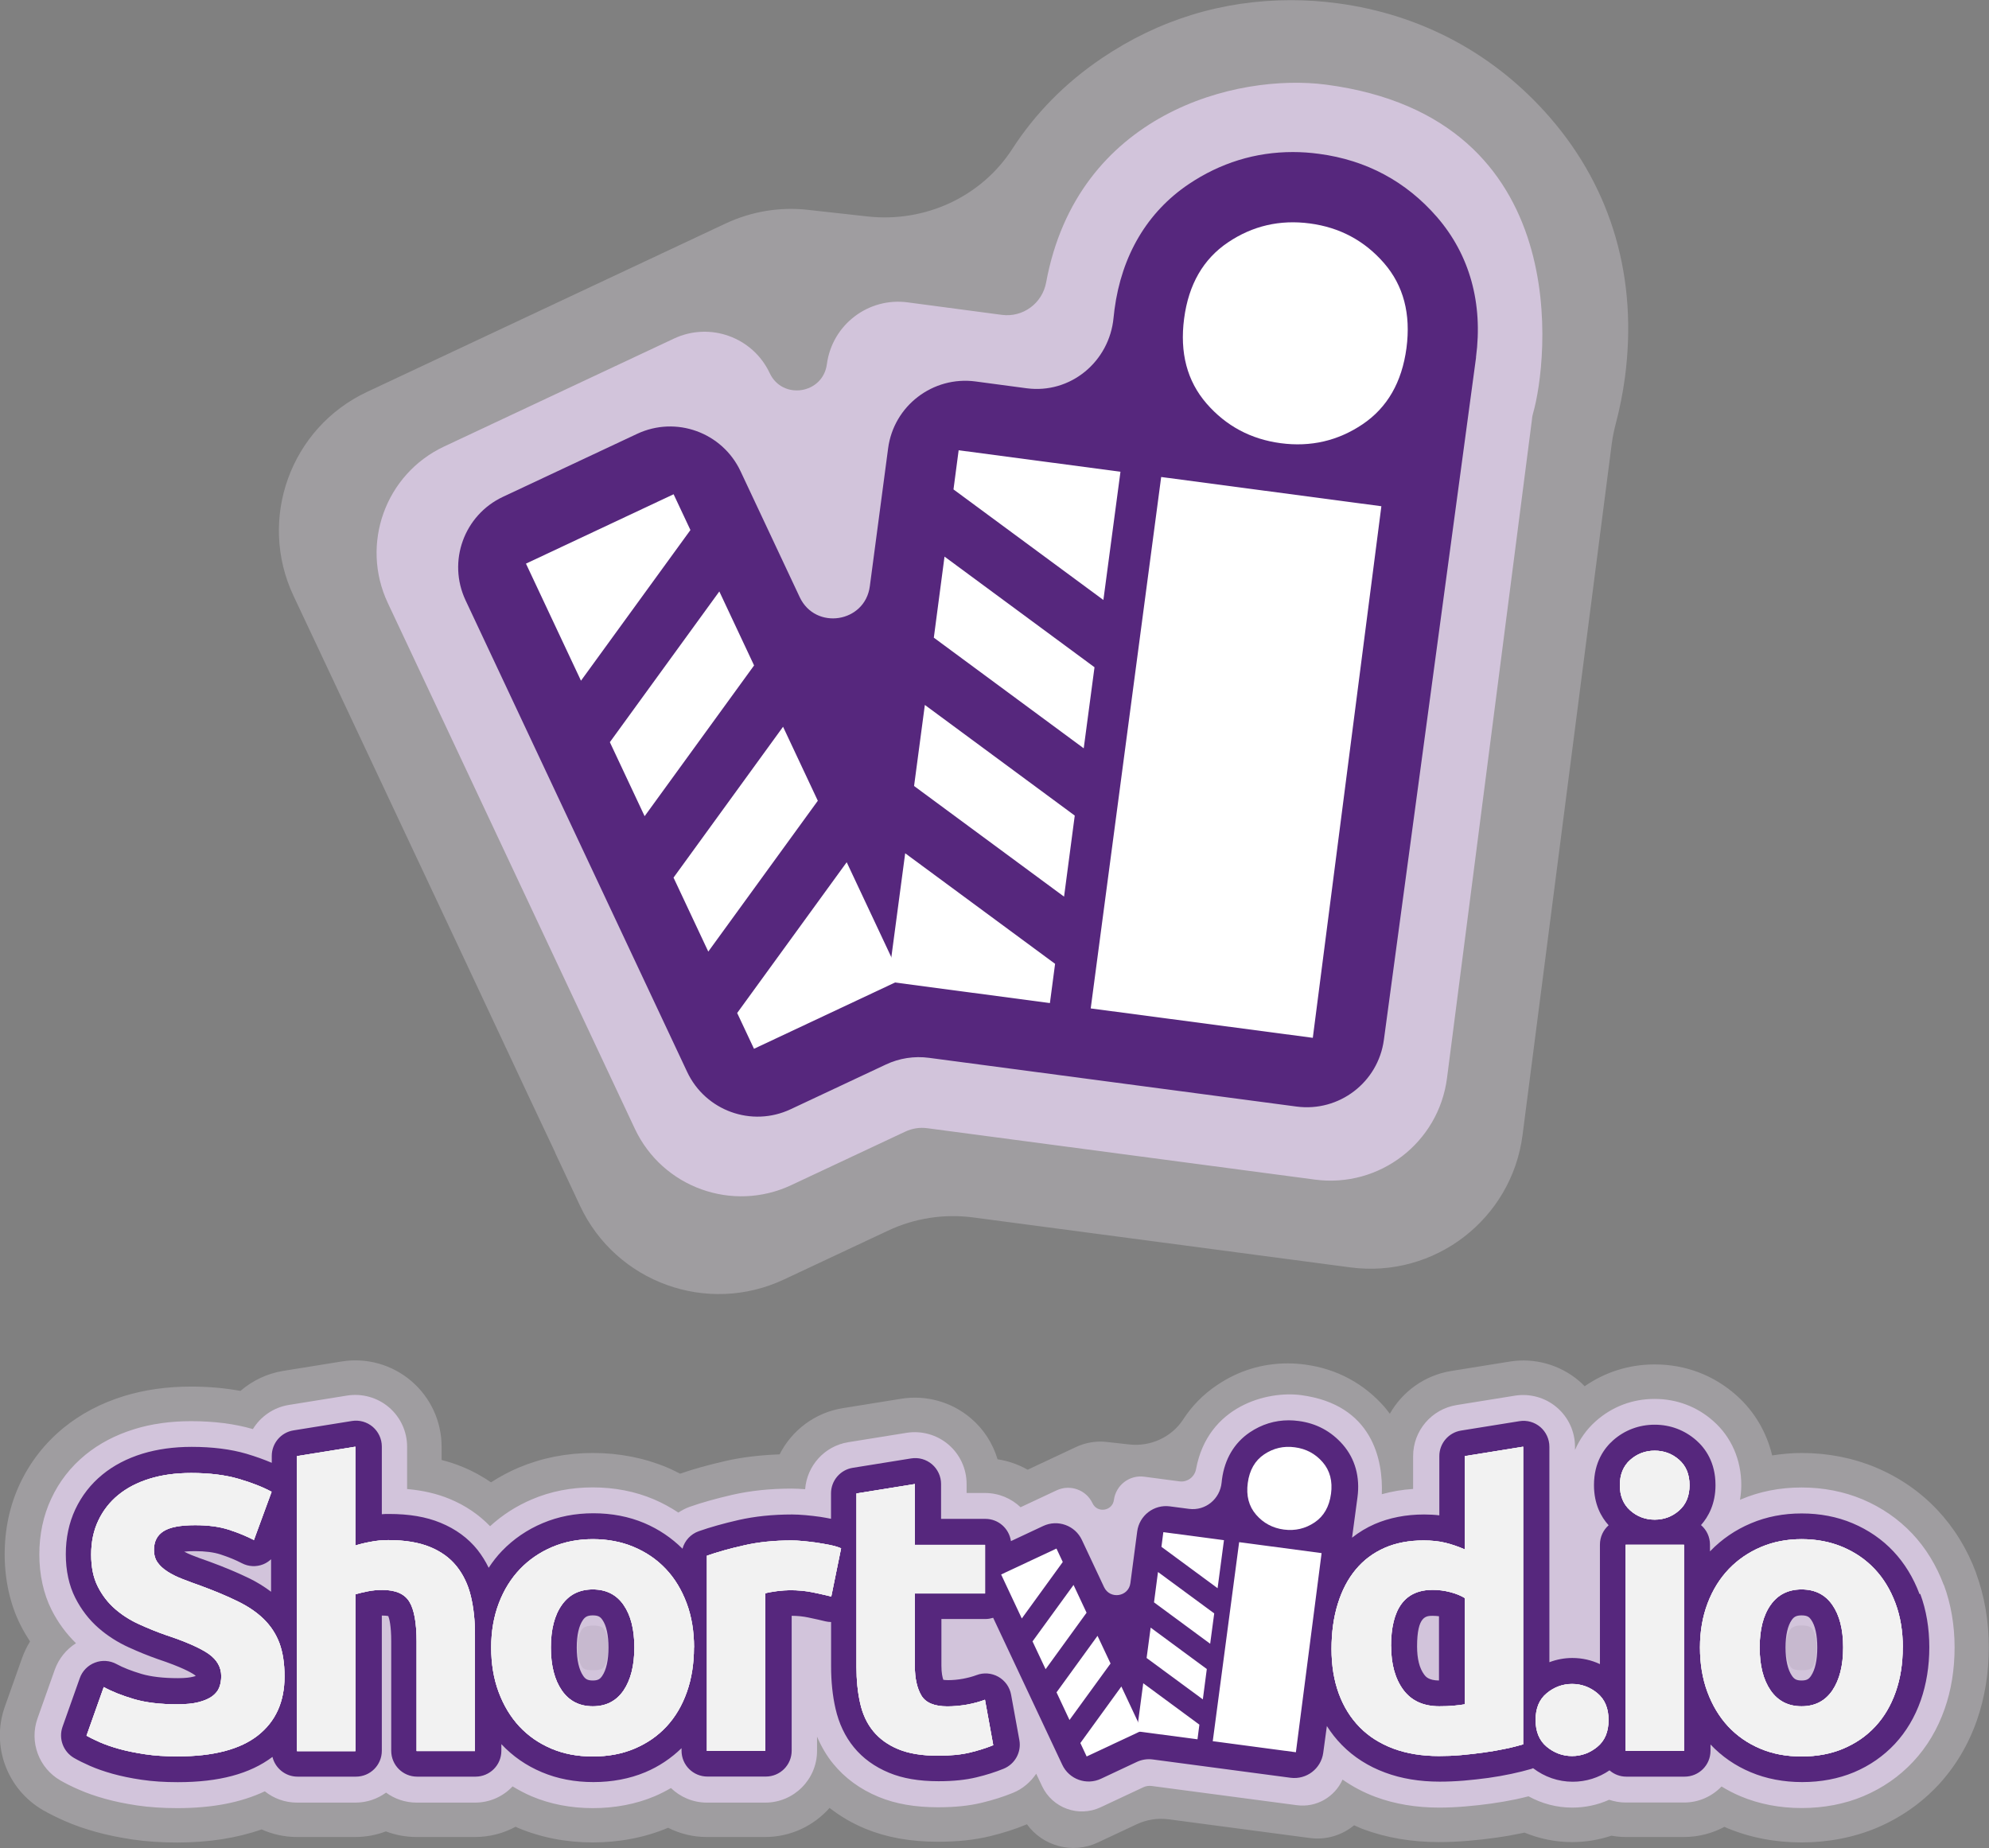 <?xml version="1.0" encoding="UTF-8"?>
<svg id="Layer_2" data-name="Layer 2" xmlns="http://www.w3.org/2000/svg" viewBox="0 0 230.61 214.31">
  <rect x="0" y="0" width="230.61" height="214.31" fill="#808080" stroke="none"/>
  <defs>
    <style>
      .cls-1 {
        fill: #fff;
      }

      .cls-2 {
        fill: #f7f0fc;
        opacity: .26;
      }

      .cls-3 {
        fill: #f1dcff;
        opacity: .62;
      }

      .cls-4 {
        fill: #56277d;
      }

      .cls-5 {
        fill: #f2f2f2;
      }
    </style>
  </defs>
  <g id="Layer_1-2" data-name="Layer 1">
    <g>
      <g>
        <path class="cls-2" d="m64.38,133.66l-2.87-6.08-7.99-17.04-16.81-35.76h0l-2.68-5.69c-4.18-8.89-.36-19.48,8.53-23.65l41.58-19.53c2.97-1.39,6.26-1.94,9.52-1.58l6.94.77c6.61.73,13.15-2.24,16.76-7.82,2.66-4.12,6.14-7.66,10.37-10.52,6.63-4.48,14.02-6.74,21.95-6.74,1.8,0,3.62.12,5.39.36,9.72,1.29,18.26,5.88,24.66,13.27,7.19,8.3,10.18,18.71,8.67,30.12-.24,1.77-.58,3.51-1.02,5.19-.22.83-.4,1.66-.51,2.51l-10.34,80.14c-1.26,9.76-10.21,16.64-19.97,15.35l-43.71-5.79c-3.38-.45-6.81.08-9.89,1.53l-12.06,5.66c-8.89,4.18-19.48.35-23.65-8.54l-2.88-6.15Z"/>
        <path class="cls-3" d="m177.63,48.56c-.63,4.91-6.78,52.53-9.86,76.45-.97,7.49-7.83,12.76-15.31,11.77l-44.95-5.96c-.87-.12-1.76.02-2.56.4l-13.21,6.2c-6.82,3.2-14.94.27-18.14-6.55l-21.87-46.56-6.77-14.4c-3.2-6.82-.28-14.94,6.54-18.14l26.64-12.51c4.17-1.96,9.14-.17,11.1,4h0c1.48,3.16,6.17,2.43,6.63-1.03h0c.61-4.57,4.8-7.78,9.37-7.17l10.92,1.45c2.44.32,4.68-1.33,5.13-3.75,3.62-19.62,22.04-24.32,32.5-22.94,29.13,3.86,25.62,32.36,23.97,38.05-.07.23-.11.46-.14.7Z"/>
        <path class="cls-4" d="m171.14,41.43c-.45,3.38-7.76,57.45-10.69,79.15-.67,4.93-5.19,8.38-10.12,7.73l-42.61-5.65c-1.71-.23-3.46.04-5.02.78l-11.03,5.18c-4.51,2.12-9.88.18-12-4.33l-25.69-54.68c-2.12-4.51-.18-9.88,4.33-12l15.55-7.3c4.51-2.12,9.88-.18,12,4.33l6.86,14.6c1.82,3.87,7.57,2.98,8.13-1.26l2.12-15.99c.65-4.94,5.19-8.41,10.13-7.76l5.92.79c5.09.68,9.61-3.08,10.09-8.19.03-.32.07-.64.11-.96.83-6.26,3.8-11.28,8.59-14.51,3.67-2.47,7.74-3.73,12.09-3.73,1,0,2.02.07,3.04.21,5.49.73,10.09,3.2,13.68,7.34,3.78,4.37,5.34,9.99,4.51,16.25Z"/>
        <g>
          <path class="cls-1" d="m109.51,64.54l-1.24,9.4,17.38,12.83,1.25-9.4-17.39-12.83Zm1.64-12.34l-.6,4.55,17.38,12.82,1.98-14.87-18.76-2.49Zm-3.92,29.54l-1.25,9.4,17.39,12.83,1.24-9.4-17.38-12.83Zm-4.26,32.08l18.76,2.49.6-4.55-17.38-12.82-1.98,14.87Z"/>
          <path class="cls-1" d="m70.71,86.06l4.03,8.58,12.69-17.48-4.03-8.58-12.7,17.49Zm-9.73-20.71l6.38,13.58,12.69-17.47-1.95-4.15-17.13,8.05Zm17.11,36.41l4.03,8.58,12.7-17.49-4.03-8.58-12.69,17.48Zm20.07-1.77l-12.69,17.47,1.95,4.15,17.13-8.05-6.38-13.58Z"/>
          <g>
            <path class="cls-1" d="m163.07,40.36c-.53,3.96-2.22,6.9-5.08,8.83-2.86,1.93-6.03,2.66-9.5,2.2-3.47-.46-6.34-2-8.6-4.6-2.26-2.61-3.12-5.89-2.6-9.85s2.22-6.9,5.08-8.83c2.86-1.93,6.03-2.66,9.5-2.2s6.34,2,8.6,4.6c2.26,2.61,3.12,5.89,2.6,9.85Z"/>
            <polygon class="cls-1" points="160.16 58.7 152.21 120.34 126.46 116.93 134.63 55.31 160.16 58.7"/>
          </g>
        </g>
      </g>
      <g>
        <path class="cls-2" d="m229.12,182.4c-1.04-2.8-2.56-5.26-4.51-7.33-1.98-2.1-4.37-3.75-7.1-4.9-2.67-1.12-5.57-1.69-8.63-1.69-1.16,0-2.3.11-3.41.28-.65-2.7-2.06-5.11-4.15-6.97-2.65-2.35-5.92-3.58-9.47-3.58-2.97,0-5.74.88-8.12,2.53-.2-.21-.41-.41-.63-.6-2.23-1.9-5.18-2.73-8.07-2.26l-6.77,1.09c-3.09.5-5.66,2.39-7.12,4.96-.19-.24-.36-.49-.57-.73-2.4-2.77-5.6-4.49-9.24-4.97-.67-.09-1.35-.14-2.02-.14-2.97,0-5.74.85-8.22,2.53-1.59,1.07-2.89,2.4-3.89,3.94-1.35,2.09-3.8,3.21-6.28,2.93l-2.6-.29c-1.22-.14-2.45.07-3.57.59l-5.6,2.63c-1.06-.6-2.24-1.02-3.49-1.21-.55-1.84-1.61-3.5-3.1-4.76-2.23-1.9-5.18-2.72-8.07-2.26l-6.77,1.09c-3.25.52-5.92,2.58-7.33,5.36-2.25.08-4.39.33-6.37.79-1.95.45-3.64.92-5.17,1.45-.49-.25-.97-.5-1.48-.71-2.67-1.12-5.57-1.69-8.63-1.69s-5.92.57-8.59,1.69c-1.14.48-2.2,1.06-3.22,1.71-1.01-.68-2.08-1.29-3.26-1.77-.79-.33-1.61-.6-2.47-.82v-1.55c0-2.93-1.29-5.71-3.52-7.61-2.23-1.9-5.18-2.73-8.07-2.26l-6.77,1.09c-1.9.31-3.59,1.14-4.96,2.32-1.77-.32-3.66-.5-5.74-.5-2.78,0-5.39.37-7.77,1.1-2.66.82-5.03,2.07-7.02,3.7-2.16,1.77-3.86,3.95-5.05,6.48-1.17,2.5-1.76,5.25-1.76,8.17s.62,5.81,1.85,8.23c.33.65.7,1.28,1.09,1.88-.37.6-.68,1.24-.92,1.91l-2,5.64c-1.62,4.55.26,9.61,4.45,12.02.74.42,1.56.83,2.52,1.25,1.06.47,2.23.88,3.56,1.25,1.28.36,2.65.64,4.21.88,1.6.24,3.37.36,5.24.36,3.67,0,6.94-.52,9.79-1.52,1.25.56,2.63.88,4.09.88h6.77c1.25,0,2.44-.23,3.55-.65,1.1.42,2.3.65,3.55.65h6.77c1.71,0,3.32-.43,4.72-1.19.09.04.18.09.27.13,2.67,1.12,5.59,1.69,8.67,1.69s6.05-.57,8.72-1.69c0,0,.01,0,.02-.01,1.35.68,2.86,1.07,4.48,1.07h6.77c2.98,0,5.64-1.31,7.47-3.37,1.24.96,2.62,1.78,4.15,2.41,2.46,1.01,5.21,1.51,8.41,1.51,2.28,0,4.25-.21,6.03-.64,1.48-.36,2.88-.8,4.16-1.33.04-.02.08-.04.13-.06,1.84,2.54,5.28,3.5,8.22,2.12l4.52-2.12c1.15-.54,2.44-.74,3.71-.57l16.37,2.17c1.91.25,3.74-.34,5.12-1.48.36.15.7.33,1.07.46,2.66.99,5.61,1.49,8.76,1.49,1.08,0,2.23-.05,3.42-.15,1.07-.09,2.14-.21,3.18-.36,1.09-.15,2.15-.34,3.15-.55.06-.01.11-.03.17-.04,1.73.71,3.59,1.1,5.52,1.1,1.58,0,3.11-.26,4.56-.74.54.09,1.08.15,1.64.15h6.77c1.7,0,3.3-.43,4.7-1.18.09.04.16.09.25.12,2.67,1.12,5.59,1.69,8.67,1.69s6.05-.57,8.73-1.69c2.74-1.16,5.14-2.83,7.14-4.97,1.97-2.12,3.48-4.65,4.48-7.51.91-2.62,1.38-5.46,1.38-8.46s-.5-5.96-1.49-8.63Zm-158.91,10.49c-.08.23-.17.41-.24.48-.03.04-.09.09-.27.17-.07.03-.35.13-.96.13-.54,0-.81-.08-.91-.12-.19-.08-.24-.13-.27-.17-.11-.12-.23-.35-.35-.65-.16-.44-.24-1.01-.24-1.69,0-.64.08-1.18.23-1.56.11-.28.23-.5.33-.61.07-.08.17-.16.39-.25.2-.08.48-.13.83-.13.26,0,.62.02.87.12.22.09.28.16.32.2.1.1.21.32.31.57.16.42.24.98.24,1.65,0,.74-.09,1.37-.26,1.86Zm117.84-25.23c1.02-.91,2.44-1.45,3.8-1.45s2.77.54,3.79,1.45c.56.49.99,1.04,1.32,1.61-.55-.09-1.12-.14-1.7-.14h-6.77c-.6,0-1.18.05-1.75.15.33-.56.76-1.11,1.32-1.61Zm22.31,25.23c-.08.23-.17.41-.24.48-.03.04-.09.09-.27.17-.07.03-.35.13-.97.13-.39,0-.73-.05-.92-.12-.19-.08-.23-.13-.27-.17-.11-.12-.24-.35-.35-.65-.16-.44-.25-1.01-.25-1.7,0-.64.08-1.18.23-1.56.11-.28.23-.5.33-.61.07-.08.17-.16.39-.25.2-.08.48-.13.83-.13.26,0,.62.02.87.12.22.09.29.17.32.2.1.1.21.32.31.58.15.42.24.99.24,1.65,0,.74-.09,1.37-.26,1.86Z"/>
        <path class="cls-3" d="m225.37,183.8c-.86-2.29-2.09-4.31-3.67-5.98-1.6-1.69-3.53-3.02-5.74-3.96-2.17-.91-4.56-1.38-7.08-1.38s-4.86.46-7.03,1.38c-.04.02-.07.04-.11.05.09-.56.15-1.12.15-1.7,0-2.94-1.15-5.58-3.23-7.42-1.9-1.69-4.26-2.58-6.82-2.58s-4.92.89-6.82,2.58c-1.05.93-1.86,2.07-2.41,3.34v-.37c0-1.76-.77-3.43-2.11-4.57-1.34-1.14-3.11-1.63-4.84-1.36l-6.77,1.09c-2.91.47-5.05,2.98-5.05,5.92v3.81c-1.27.08-2.47.29-3.63.61.16-3.96-1.07-10.39-9.36-11.49-3.92-.52-10.82,1.24-12.18,8.59-.17.91-1.01,1.53-1.92,1.41l-4.09-.54c-1.71-.23-3.28.98-3.51,2.69h0c-.17,1.3-1.93,1.57-2.48.39-.73-1.56-2.6-2.23-4.16-1.5l-4.18,1.96c-1.08-1.02-2.52-1.65-4.12-1.65h-2.14v-1.05c0-1.76-.77-3.43-2.11-4.57-1.34-1.14-3.11-1.63-4.84-1.36l-6.77,1.09c-2.75.44-4.79,2.72-5,5.45-.58-.04-1.1-.07-1.57-.07-2.47,0-4.78.24-6.87.72-1.86.43-3.52.89-4.94,1.39-.48.17-.91.4-1.32.67-.89-.59-1.84-1.11-2.85-1.54-2.17-.92-4.56-1.38-7.08-1.38s-4.86.46-7.03,1.38c-1.82.77-3.45,1.82-4.87,3.12-1.29-1.33-2.84-2.4-4.68-3.16-1.48-.61-3.11-.99-4.94-1.15v-4.91c0-1.76-.77-3.43-2.11-4.57-1.34-1.14-3.11-1.63-4.84-1.36l-6.77,1.09c-1.78.29-3.27,1.35-4.16,2.8-2.08-.61-4.5-.92-7.17-.92-2.38,0-4.6.31-6.59.93-2.17.67-4.07,1.67-5.67,2.98-1.7,1.39-3.03,3.1-3.95,5.08-.92,1.96-1.38,4.14-1.38,6.47s.48,4.56,1.42,6.42c.74,1.47,1.7,2.77,2.83,3.87-1.13.71-2,1.79-2.46,3.07l-2,5.64c-.97,2.73.15,5.77,2.67,7.21.61.35,1.31.7,2.14,1.06.89.39,1.88.74,3.03,1.06,1.11.31,2.33.56,3.72.77,1.41.21,2.98.31,4.65.31,4.05,0,7.39-.65,10.14-1.95,1.03.82,2.32,1.31,3.74,1.31h6.77c1.33,0,2.55-.43,3.55-1.16.99.73,2.22,1.16,3.55,1.16h6.77c1.72,0,3.26-.72,4.35-1.88.7.42,1.42.81,2.19,1.14,2.17.92,4.57,1.38,7.12,1.38s4.99-.46,7.17-1.38c.65-.28,1.28-.6,1.88-.95,1.08,1.04,2.55,1.69,4.17,1.69h6.77c3.31,0,6-2.69,6-6v-1.65c.49,1.14,1.1,2.2,1.87,3.14,1.36,1.67,3.14,2.97,5.28,3.85,1.96.81,4.21,1.2,6.88,1.2,1.95,0,3.62-.17,5.09-.53,1.29-.31,2.49-.69,3.59-1.14,1.14-.46,2.05-1.26,2.7-2.22l.68,1.44c1.2,2.55,4.24,3.65,6.79,2.45l4.95-2.32c.3-.14.63-.19.96-.15l16.84,2.23c2.29.3,4.4-.97,5.3-2.97,1.16.81,2.43,1.49,3.83,2.01,2.21.82,4.69,1.24,7.37,1.24.97,0,2-.05,3.08-.14,1-.08,1.99-.2,2.96-.33,1-.14,1.97-.31,2.88-.5.5-.11.98-.22,1.44-.34,1.55.85,3.27,1.31,5.07,1.31,1.5,0,2.95-.31,4.28-.91.6.2,1.25.32,1.92.32h6.77c1.71,0,3.25-.72,4.34-1.86.69.42,1.41.8,2.17,1.12,2.17.92,4.57,1.38,7.12,1.38s4.99-.46,7.17-1.38c2.22-.94,4.16-2.28,5.77-4.01,1.6-1.71,2.82-3.77,3.64-6.11.77-2.19,1.15-4.59,1.15-7.14s-.42-5.02-1.24-7.23Zm-34.67-13.14c.29-.26.76-.44,1.14-.44s.85.18,1.14.44c.62.55.82,1.29.82,1.56,0,.17-.08.53-.29.91h-3.32c-.2-.35-.29-.7-.29-.91,0-.35.25-1.06.81-1.56Z"/>
        <path class="cls-4" d="m222.56,184.85c-.72-1.92-1.74-3.59-3.04-4.97-1.31-1.39-2.9-2.48-4.72-3.25-1.8-.76-3.79-1.14-5.91-1.14s-4.07.38-5.87,1.14c-1.81.76-3.4,1.85-4.73,3.23-.01.01-.02.02-.03.03v-.78c0-.91-.4-1.72-1.04-2.27.85-.96,1.68-2.45,1.68-4.64,0-2.66-1.2-4.28-2.22-5.18-1.35-1.19-3.02-1.82-4.83-1.82s-3.49.63-4.83,1.82c-1.01.9-2.21,2.52-2.21,5.18,0,2.21.83,3.71,1.7,4.66-.62.55-1.01,1.35-1.01,2.25v13.85c-1-.47-2.08-.71-3.2-.71-.92,0-1.82.17-2.66.49v-24.99c0-.88-.39-1.71-1.05-2.28-.67-.57-1.55-.82-2.42-.68l-6.77,1.09c-1.45.23-2.52,1.49-2.52,2.96v6.87c-.56-.07-1.16-.1-1.77-.1-2.1,0-4.03.38-5.72,1.11-.96.42-1.83.95-2.63,1.58.35-2.56.59-4.35.63-4.69.31-2.34-.27-4.45-1.69-6.09-1.35-1.55-3.07-2.48-5.13-2.75-.38-.05-.77-.08-1.14-.08-1.63,0-3.15.47-4.53,1.4-1.79,1.21-2.91,3.09-3.22,5.44-.02.12-.03.24-.04.36-.18,1.92-1.87,3.32-3.78,3.07l-2.22-.29c-1.85-.25-3.55,1.06-3.79,2.91l-.79,5.99c-.21,1.59-2.36,1.92-3.05.47l-2.57-5.47c-.79-1.69-2.81-2.42-4.5-1.62l-3.73,1.75c-.21-1.46-1.45-2.58-2.96-2.58h-5.14v-4.05c0-.88-.39-1.71-1.05-2.28-.67-.57-1.55-.82-2.42-.68l-6.77,1.09c-1.45.23-2.52,1.49-2.52,2.96v2.95c-.41-.08-.82-.16-1.22-.22-.57-.08-1.15-.15-1.72-.2-.61-.05-1.12-.08-1.58-.08-2.25,0-4.33.22-6.19.64-1.75.4-3.31.84-4.62,1.3-.94.33-1.64,1.1-1.89,2.03-1.26-1.25-2.73-2.25-4.42-2.97-1.8-.76-3.79-1.14-5.91-1.14s-4.06.38-5.87,1.14c-1.81.76-3.4,1.85-4.73,3.23-.57.59-1.08,1.25-1.54,1.95-.36-.74-.79-1.43-1.29-2.07-1.09-1.37-2.54-2.43-4.3-3.15-1.67-.69-3.63-1.02-5.98-1.02-.27,0-.54,0-.82.03v-7.85c0-.88-.39-1.71-1.05-2.28-.67-.57-1.55-.82-2.42-.68l-6.77,1.09c-1.45.23-2.52,1.49-2.52,2.96v.8c-.87-.37-1.83-.72-2.94-1.05-1.81-.53-3.95-.8-6.35-.8-2.08,0-4,.27-5.7.79-1.79.55-3.36,1.37-4.65,2.43-1.35,1.1-2.4,2.46-3.14,4.03-.73,1.56-1.1,3.31-1.1,5.2s.37,3.63,1.1,5.06c.69,1.36,1.6,2.54,2.7,3.5,1.03.9,2.21,1.65,3.5,2.24,1.1.5,2.22.96,3.39,1.37,2.72.91,3.82,1.53,4.22,1.81.08.06.14.11.16.13-.08.03-.19.07-.34.1-.28.07-.8.16-1.73.16-1.7,0-3.12-.17-4.22-.49-1.17-.35-2.14-.73-2.89-1.14-.77-.42-1.69-.49-2.51-.17-.82.31-1.47.97-1.76,1.8l-2,5.64c-.48,1.37.08,2.88,1.33,3.61.52.3,1.12.6,1.85.92.75.33,1.63.64,2.63.92.98.27,2.1.51,3.35.69,1.26.19,2.68.28,4.21.28,4.77,0,8.36-.96,10.97-2.93.32,1.31,1.5,2.29,2.91,2.29h6.77c1.66,0,3-1.34,3-3v-15.68c.36,0,.63.03.75.06.11.28.34,1.08.34,2.94v12.68c0,1.66,1.34,3,3,3h6.77c1.66,0,3-1.34,3-3v-.77c1.31,1.4,2.89,2.5,4.71,3.26,1.8.76,3.81,1.14,5.96,1.14s4.2-.38,6.01-1.14c1.6-.67,3-1.62,4.21-2.79v.29c0,1.66,1.34,3,3,3h6.77c1.66,0,3-1.34,3-3v-15.64c.68,0,1.32.07,1.9.19.77.16,1.44.31,2.01.45.22.05.44.08.66.08v5.14c0,1.76.17,3.41.51,4.89.39,1.72,1.1,3.23,2.12,4.48,1.04,1.28,2.42,2.28,4.09,2.97,1.59.66,3.47.98,5.74.98,1.71,0,3.15-.15,4.39-.45,1.14-.27,2.2-.61,3.16-1,1.31-.54,2.07-1.92,1.82-3.31l-.96-5.27c-.16-.88-.7-1.64-1.48-2.08-.78-.44-1.71-.51-2.54-.19-.45.17-.98.31-1.56.42-.6.11-1.18.16-1.73.16-.26,0-.43-.02-.55-.04-.1-.29-.22-.79-.22-1.64v-5.41h5.14c.3,0,.58-.06.86-.14l8.01,17.04c.79,1.69,2.81,2.42,4.5,1.62l4.13-1.94c.59-.28,1.24-.38,1.88-.29l15.96,2.12c1.85.24,3.54-1.05,3.79-2.9.12-.9.26-1.95.42-3.1.51.81,1.1,1.55,1.76,2.22,1.37,1.39,3.05,2.46,5,3.18,1.88.7,4,1.05,6.32,1.05.89,0,1.83-.04,2.82-.12.95-.08,1.89-.19,2.8-.31.93-.13,1.83-.29,2.68-.47.86-.18,1.64-.38,2.33-.58.07-.02.14-.05.2-.08,1.34,1.02,2.92,1.57,4.6,1.57,1.54,0,3-.46,4.26-1.32.52.45,1.2.73,1.94.73h6.77c1.66,0,3-1.34,3-3v-.73c1.3,1.38,2.87,2.47,4.67,3.22,1.8.76,3.81,1.14,5.96,1.14s4.2-.38,6.01-1.14c1.83-.77,3.42-1.88,4.74-3.29,1.31-1.41,2.32-3.11,3-5.05.65-1.87.99-3.94.99-6.15s-.35-4.31-1.05-6.19Zm-154.97,2.99c.24-.34.5-.53,1.14-.53s.87.17,1.11.51c.47.67.71,1.78.71,3.22s-.25,2.59-.73,3.29c-.24.35-.47.53-1.09.53s-.87-.18-1.12-.55c-.48-.7-.74-1.83-.74-3.27s.25-2.53.72-3.2Zm-36.16-3.27c-.77-.58-1.61-1.11-2.56-1.57-1.3-.63-2.83-1.28-4.61-1.93-.74-.26-1.42-.5-2.04-.75-.31-.12-.6-.26-.86-.4.31-.04.71-.06,1.24-.06,1.19,0,2.19.13,2.96.38.92.3,1.76.64,2.48,1.02.77.4,1.66.45,2.47.13.35-.14.65-.34.92-.59v3.78Zm176.31,3.27c.24-.34.5-.53,1.14-.53.7,0,.91.22,1.11.51.47.67.71,1.78.71,3.22s-.25,2.59-.73,3.29c-.24.35-.47.53-1.09.53s-.87-.18-1.12-.55c-.48-.7-.74-1.83-.74-3.27s.25-2.53.72-3.2Zm-40.9-.43v7.45c-1.22-.01-1.56-.47-1.72-.69-.55-.74-.82-1.84-.82-3.26,0-3.55,1.05-3.55,1.82-3.55.25,0,.49.02.73.05Z"/>
        <g>
          <g>
            <path class="cls-5" d="m20.55,197.62c1,0,1.83-.08,2.48-.25.65-.17,1.17-.39,1.57-.68.39-.29.67-.63.82-1.02.15-.39.23-.83.23-1.32,0-1.03-.49-1.89-1.45-2.57-.97-.68-2.64-1.42-5-2.2-1.03-.36-2.06-.78-3.09-1.25-1.03-.47-1.96-1.06-2.77-1.77-.82-.71-1.49-1.58-2-2.59-.52-1.02-.77-2.25-.77-3.71s.27-2.77.82-3.93c.55-1.17,1.32-2.16,2.32-2.98,1-.82,2.21-1.45,3.64-1.89,1.42-.44,3.03-.66,4.82-.66,2.12,0,3.96.23,5.5.68,1.55.45,2.82.96,3.82,1.5l-2.05,5.59c-.88-.45-1.86-.86-2.93-1.2-1.08-.35-2.37-.52-3.89-.52-1.7,0-2.92.23-3.66.7-.74.47-1.11,1.19-1.11,2.16,0,.58.14,1.06.41,1.45.27.39.66.75,1.16,1.07.5.32,1.08.61,1.73.86.65.26,1.37.52,2.16.8,1.64.61,3.06,1.2,4.27,1.8,1.21.59,2.22,1.28,3.02,2.07.8.79,1.4,1.71,1.8,2.77.39,1.06.59,2.35.59,3.86,0,2.94-1.03,5.22-3.09,6.84-2.06,1.62-5.17,2.43-9.32,2.43-1.39,0-2.65-.08-3.77-.25-1.12-.17-2.11-.37-2.98-.61-.86-.24-1.61-.5-2.23-.77-.62-.27-1.14-.53-1.57-.77l2-5.64c.94.52,2.1.98,3.48,1.39,1.38.41,3.07.61,5.07.61Z"/>
            <path class="cls-5" d="m34.43,203.03v-34.19l6.77-1.09v11.46c.45-.15,1.04-.3,1.75-.43.71-.14,1.4-.2,2.07-.2,1.94,0,3.55.27,4.84.8,1.29.53,2.32,1.28,3.09,2.25.77.97,1.32,2.12,1.64,3.45.32,1.33.48,2.82.48,4.46v13.5h-6.77v-12.68c0-2.18-.28-3.73-.84-4.64-.56-.91-1.6-1.36-3.11-1.36-.61,0-1.18.05-1.71.16-.53.11-1.01.22-1.43.34v18.19h-6.77Z"/>
            <path class="cls-5" d="m80.46,191.03c0,1.88-.27,3.6-.82,5.16-.55,1.56-1.33,2.89-2.36,4-1.03,1.11-2.27,1.96-3.71,2.57-1.44.61-3.05.91-4.84.91s-3.36-.3-4.8-.91c-1.44-.61-2.67-1.46-3.71-2.57-1.03-1.11-1.83-2.44-2.41-4-.58-1.56-.86-3.28-.86-5.16s.3-3.59.89-5.14c.59-1.55,1.41-2.86,2.46-3.96,1.05-1.09,2.29-1.94,3.73-2.55,1.44-.61,3.01-.91,4.71-.91s3.31.3,4.75.91c1.44.61,2.67,1.45,3.71,2.55,1.03,1.09,1.83,2.41,2.41,3.96.58,1.55.86,3.26.86,5.14Zm-6.91,0c0-2.09-.42-3.74-1.25-4.93-.83-1.2-2.02-1.8-3.57-1.8s-2.74.6-3.59,1.8c-.85,1.2-1.27,2.84-1.27,4.93s.42,3.75,1.27,4.98c.85,1.23,2.05,1.84,3.59,1.84s2.73-.61,3.57-1.84c.83-1.23,1.25-2.89,1.25-4.98Z"/>
            <path class="cls-5" d="m96.37,185.12c-.61-.15-1.32-.31-2.14-.48-.82-.17-1.7-.25-2.64-.25-.42,0-.93.04-1.52.11-.59.08-1.04.16-1.34.25v18.28h-6.77v-22.64c1.21-.42,2.64-.83,4.3-1.2,1.65-.38,3.49-.57,5.52-.57.36,0,.8.02,1.32.07.52.05,1.03.11,1.55.18.52.08,1.03.17,1.55.27.52.11.96.24,1.32.39l-1.14,5.59Z"/>
            <path class="cls-5" d="m99.3,173.17l6.77-1.09v7.05h8.14v5.64h-8.14v8.41c0,1.42.25,2.56.75,3.41.5.85,1.51,1.27,3.02,1.27.73,0,1.48-.07,2.25-.2.77-.14,1.48-.33,2.11-.57l.96,5.27c-.82.33-1.73.62-2.73.86-1,.24-2.23.36-3.68.36-1.85,0-3.38-.25-4.59-.75-1.21-.5-2.18-1.2-2.91-2.09-.73-.89-1.24-1.98-1.52-3.25-.29-1.27-.43-2.68-.43-4.23v-20.09Z"/>
            <path class="cls-5" d="m176.61,202.26c-.61.18-1.3.36-2.09.52-.79.17-1.61.31-2.48.43-.86.12-1.74.22-2.64.3-.89.08-1.75.11-2.57.11-1.97,0-3.73-.29-5.27-.86-1.55-.58-2.85-1.4-3.91-2.48-1.06-1.08-1.87-2.38-2.43-3.91-.56-1.53-.84-3.25-.84-5.16s.24-3.69.73-5.25c.48-1.56,1.18-2.89,2.09-3.98.91-1.09,2.02-1.92,3.34-2.5,1.32-.58,2.83-.86,4.52-.86.94,0,1.78.09,2.52.27.74.18,1.49.44,2.25.77v-10.82l6.77-1.09v34.51Zm-15.32-11.37c0,2.09.47,3.77,1.41,5.05.94,1.27,2.33,1.91,4.18,1.91.61,0,1.17-.02,1.68-.07.52-.05.94-.1,1.27-.16v-12.32c-.43-.27-.98-.5-1.66-.68-.68-.18-1.37-.27-2.07-.27-3.21,0-4.82,2.18-4.82,6.55Z"/>
            <path class="cls-5" d="m186.5,199.44c0,1.36-.43,2.4-1.3,3.11-.86.71-1.84,1.07-2.93,1.07s-2.07-.36-2.93-1.07c-.86-.71-1.3-1.75-1.3-3.11s.43-2.4,1.3-3.11c.86-.71,1.84-1.07,2.93-1.07s2.07.36,2.93,1.07c.86.71,1.3,1.75,1.3,3.11Z"/>
            <path class="cls-5" d="m195.89,172.21c0,1.24-.4,2.22-1.2,2.93-.8.71-1.75,1.07-2.84,1.07s-2.04-.36-2.84-1.07c-.8-.71-1.2-1.69-1.2-2.93s.4-2.22,1.2-2.93c.8-.71,1.75-1.07,2.84-1.07s2.04.36,2.84,1.07c.8.71,1.2,1.69,1.2,2.93Zm-.64,30.82h-6.77v-23.91h6.77v23.91Z"/>
            <path class="cls-5" d="m220.61,191.03c0,1.88-.27,3.6-.82,5.16-.55,1.56-1.33,2.89-2.36,4-1.03,1.11-2.27,1.96-3.71,2.57-1.44.61-3.05.91-4.84.91s-3.36-.3-4.8-.91c-1.44-.61-2.67-1.46-3.71-2.57-1.03-1.11-1.83-2.44-2.41-4-.58-1.56-.86-3.28-.86-5.16s.3-3.59.89-5.14c.59-1.55,1.41-2.86,2.46-3.96,1.05-1.09,2.29-1.94,3.73-2.55,1.44-.61,3.01-.91,4.71-.91s3.31.3,4.75.91c1.44.61,2.67,1.45,3.71,2.55,1.03,1.09,1.83,2.41,2.41,3.96.58,1.55.86,3.26.86,5.14Zm-6.91,0c0-2.09-.42-3.74-1.25-4.93-.83-1.2-2.02-1.8-3.57-1.8s-2.74.6-3.59,1.8c-.85,1.2-1.27,2.84-1.27,4.93s.42,3.75,1.27,4.98c.85,1.23,2.05,1.84,3.59,1.84s2.73-.61,3.57-1.84c.83-1.23,1.25-2.89,1.25-4.98Z"/>
          </g>
          <g>
            <path class="cls-5" d="m20.55,197.62c1,0,1.83-.08,2.48-.25.65-.17,1.17-.39,1.57-.68.39-.29.67-.63.82-1.02.15-.39.23-.83.23-1.32,0-1.03-.49-1.89-1.45-2.57-.97-.68-2.64-1.42-5-2.2-1.03-.36-2.06-.78-3.09-1.25-1.03-.47-1.96-1.06-2.77-1.77-.82-.71-1.49-1.58-2-2.59-.52-1.02-.77-2.25-.77-3.71s.27-2.77.82-3.93c.55-1.17,1.32-2.16,2.32-2.98,1-.82,2.21-1.45,3.64-1.89,1.42-.44,3.03-.66,4.82-.66,2.12,0,3.96.23,5.5.68,1.55.45,2.82.96,3.82,1.5l-2.05,5.59c-.88-.45-1.86-.86-2.93-1.2-1.08-.35-2.37-.52-3.89-.52-1.7,0-2.92.23-3.66.7-.74.47-1.11,1.19-1.11,2.16,0,.58.14,1.06.41,1.45.27.39.66.75,1.16,1.07.5.32,1.08.61,1.73.86.65.26,1.37.52,2.16.8,1.64.61,3.06,1.2,4.27,1.8,1.21.59,2.22,1.28,3.02,2.07.8.79,1.4,1.71,1.8,2.77.39,1.06.59,2.35.59,3.86,0,2.94-1.03,5.22-3.09,6.84-2.06,1.62-5.17,2.43-9.32,2.43-1.39,0-2.65-.08-3.77-.25-1.12-.17-2.11-.37-2.98-.61-.86-.24-1.61-.5-2.23-.77-.62-.27-1.14-.53-1.57-.77l2-5.64c.94.52,2.1.98,3.48,1.39,1.38.41,3.07.61,5.07.61Z"/>
            <path class="cls-5" d="m34.43,203.03v-34.19l6.77-1.09v11.46c.45-.15,1.04-.3,1.75-.43.71-.14,1.4-.2,2.07-.2,1.94,0,3.55.27,4.84.8,1.29.53,2.32,1.28,3.09,2.25.77.97,1.32,2.12,1.64,3.45.32,1.33.48,2.82.48,4.46v13.5h-6.77v-12.68c0-2.18-.28-3.73-.84-4.64-.56-.91-1.6-1.36-3.11-1.36-.61,0-1.18.05-1.71.16-.53.11-1.01.22-1.43.34v18.19h-6.77Z"/>
            <path class="cls-5" d="m80.46,191.03c0,1.88-.27,3.6-.82,5.16-.55,1.56-1.33,2.89-2.36,4-1.03,1.11-2.27,1.96-3.71,2.57-1.44.61-3.05.91-4.84.91s-3.36-.3-4.8-.91c-1.44-.61-2.67-1.46-3.71-2.57-1.03-1.11-1.83-2.44-2.41-4-.58-1.56-.86-3.28-.86-5.16s.3-3.59.89-5.14c.59-1.55,1.41-2.86,2.46-3.96,1.05-1.09,2.29-1.94,3.73-2.55,1.44-.61,3.01-.91,4.71-.91s3.31.3,4.75.91c1.44.61,2.67,1.45,3.71,2.55,1.03,1.09,1.83,2.41,2.41,3.96.58,1.55.86,3.26.86,5.14Zm-6.91,0c0-2.09-.42-3.74-1.25-4.93-.83-1.2-2.02-1.8-3.57-1.8s-2.74.6-3.59,1.8c-.85,1.2-1.27,2.84-1.27,4.93s.42,3.75,1.27,4.98c.85,1.23,2.05,1.84,3.59,1.84s2.73-.61,3.57-1.84c.83-1.23,1.25-2.89,1.25-4.98Z"/>
            <path class="cls-5" d="m96.37,185.12c-.61-.15-1.32-.31-2.14-.48-.82-.17-1.7-.25-2.64-.25-.42,0-.93.04-1.52.11-.59.08-1.04.16-1.34.25v18.28h-6.77v-22.64c1.21-.42,2.64-.83,4.3-1.2,1.65-.38,3.49-.57,5.52-.57.36,0,.8.02,1.32.07.52.05,1.03.11,1.55.18.52.08,1.03.17,1.55.27.52.11.96.24,1.32.39l-1.14,5.59Z"/>
            <path class="cls-5" d="m99.3,173.17l6.77-1.09v7.05h8.14v5.64h-8.14v8.41c0,1.42.25,2.56.75,3.41.5.85,1.51,1.27,3.02,1.27.73,0,1.48-.07,2.25-.2.77-.14,1.48-.33,2.11-.57l.96,5.27c-.82.33-1.73.62-2.73.86-1,.24-2.23.36-3.68.36-1.85,0-3.38-.25-4.59-.75-1.21-.5-2.18-1.2-2.91-2.09-.73-.89-1.24-1.98-1.52-3.25-.29-1.27-.43-2.68-.43-4.23v-20.09Z"/>
            <path class="cls-5" d="m176.61,202.26c-.61.18-1.3.36-2.09.52-.79.17-1.61.31-2.48.43-.86.12-1.74.22-2.64.3-.89.08-1.75.11-2.57.11-1.97,0-3.73-.29-5.27-.86-1.55-.58-2.85-1.4-3.91-2.48-1.06-1.08-1.87-2.38-2.43-3.91-.56-1.53-.84-3.25-.84-5.16s.24-3.69.73-5.25c.48-1.56,1.18-2.89,2.09-3.98.91-1.09,2.02-1.92,3.34-2.5,1.32-.58,2.83-.86,4.52-.86.94,0,1.78.09,2.52.27.74.18,1.49.44,2.25.77v-10.82l6.77-1.09v34.51Zm-15.32-11.37c0,2.09.47,3.77,1.41,5.05.94,1.27,2.33,1.91,4.18,1.91.61,0,1.17-.02,1.68-.07.52-.05.94-.1,1.27-.16v-12.32c-.43-.27-.98-.5-1.66-.68-.68-.18-1.37-.27-2.07-.27-3.21,0-4.82,2.18-4.82,6.55Z"/>
            <path class="cls-5" d="m186.5,199.44c0,1.36-.43,2.4-1.3,3.11-.86.71-1.84,1.07-2.93,1.07s-2.07-.36-2.93-1.07c-.86-.71-1.3-1.75-1.3-3.11s.43-2.4,1.3-3.11c.86-.71,1.84-1.07,2.93-1.07s2.07.36,2.93,1.07c.86.71,1.3,1.75,1.3,3.11Z"/>
            <path class="cls-5" d="m195.89,172.21c0,1.24-.4,2.22-1.2,2.93-.8.71-1.75,1.07-2.84,1.07s-2.04-.36-2.84-1.07c-.8-.71-1.2-1.69-1.2-2.93s.4-2.22,1.2-2.93c.8-.71,1.75-1.07,2.84-1.07s2.04.36,2.84,1.07c.8.71,1.2,1.69,1.2,2.93Zm-.64,30.82h-6.77v-23.91h6.77v23.91Z"/>
            <path class="cls-5" d="m220.61,191.03c0,1.88-.27,3.6-.82,5.16-.55,1.56-1.33,2.89-2.36,4-1.03,1.11-2.27,1.96-3.71,2.57-1.44.61-3.05.91-4.84.91s-3.36-.3-4.8-.91c-1.44-.61-2.67-1.46-3.71-2.57-1.03-1.11-1.83-2.44-2.41-4-.58-1.56-.86-3.28-.86-5.16s.3-3.59.89-5.14c.59-1.55,1.41-2.86,2.46-3.96,1.05-1.09,2.29-1.94,3.73-2.55,1.44-.61,3.01-.91,4.71-.91s3.31.3,4.75.91c1.44.61,2.67,1.45,3.71,2.55,1.03,1.09,1.83,2.41,2.41,3.96.58,1.55.86,3.26.86,5.14Zm-6.91,0c0-2.09-.42-3.74-1.25-4.93-.83-1.2-2.02-1.8-3.57-1.8s-2.74.6-3.59,1.8c-.85,1.2-1.27,2.84-1.27,4.93s.42,3.75,1.27,4.98c.85,1.23,2.05,1.84,3.59,1.84s2.73-.61,3.57-1.84c.83-1.23,1.25-2.89,1.25-4.98Z"/>
          </g>
          <g>
            <path class="cls-5" d="m20.55,197.62c1,0,1.83-.08,2.48-.25.65-.17,1.17-.39,1.57-.68.39-.29.67-.63.82-1.02.15-.39.23-.83.23-1.32,0-1.03-.49-1.89-1.45-2.57-.97-.68-2.64-1.42-5-2.2-1.03-.36-2.06-.78-3.09-1.25-1.03-.47-1.96-1.06-2.77-1.77-.82-.71-1.49-1.58-2-2.59-.52-1.02-.77-2.25-.77-3.71s.27-2.77.82-3.93c.55-1.17,1.32-2.16,2.32-2.98,1-.82,2.21-1.45,3.64-1.89,1.42-.44,3.03-.66,4.82-.66,2.12,0,3.96.23,5.5.68,1.55.45,2.82.96,3.82,1.5l-2.05,5.59c-.88-.45-1.86-.86-2.93-1.2-1.08-.35-2.37-.52-3.89-.52-1.7,0-2.92.23-3.66.7-.74.47-1.11,1.19-1.11,2.16,0,.58.14,1.06.41,1.45.27.39.66.75,1.16,1.07.5.32,1.08.61,1.73.86.65.26,1.37.52,2.16.8,1.64.61,3.06,1.2,4.27,1.8,1.21.59,2.22,1.28,3.02,2.07.8.79,1.4,1.71,1.8,2.77.39,1.06.59,2.35.59,3.86,0,2.94-1.03,5.22-3.09,6.84-2.06,1.62-5.17,2.43-9.32,2.43-1.39,0-2.65-.08-3.77-.25-1.12-.17-2.11-.37-2.98-.61-.86-.24-1.61-.5-2.23-.77-.62-.27-1.14-.53-1.57-.77l2-5.64c.94.52,2.1.98,3.48,1.39,1.38.41,3.07.61,5.07.61Z"/>
            <path class="cls-5" d="m34.43,203.03v-34.19l6.77-1.09v11.46c.45-.15,1.04-.3,1.75-.43.71-.14,1.4-.2,2.07-.2,1.94,0,3.55.27,4.84.8,1.29.53,2.32,1.28,3.09,2.25.77.97,1.32,2.12,1.64,3.45.32,1.33.48,2.82.48,4.46v13.5h-6.77v-12.68c0-2.18-.28-3.73-.84-4.64-.56-.91-1.6-1.36-3.11-1.36-.61,0-1.18.05-1.71.16-.53.11-1.01.22-1.43.34v18.19h-6.77Z"/>
            <path class="cls-5" d="m80.46,191.03c0,1.88-.27,3.6-.82,5.16-.55,1.56-1.33,2.89-2.36,4-1.03,1.11-2.27,1.96-3.71,2.57-1.44.61-3.05.91-4.84.91s-3.36-.3-4.8-.91c-1.44-.61-2.67-1.46-3.71-2.57-1.03-1.11-1.83-2.44-2.41-4-.58-1.56-.86-3.28-.86-5.16s.3-3.59.89-5.14c.59-1.55,1.41-2.86,2.46-3.96,1.05-1.09,2.29-1.94,3.73-2.55,1.44-.61,3.01-.91,4.71-.91s3.31.3,4.75.91c1.44.61,2.67,1.45,3.71,2.55,1.03,1.09,1.83,2.41,2.41,3.96.58,1.55.86,3.26.86,5.14Zm-6.91,0c0-2.09-.42-3.74-1.25-4.93-.83-1.2-2.02-1.8-3.57-1.8s-2.74.6-3.59,1.8c-.85,1.2-1.27,2.84-1.27,4.93s.42,3.75,1.27,4.98c.85,1.23,2.05,1.84,3.59,1.84s2.73-.61,3.57-1.84c.83-1.23,1.25-2.89,1.25-4.98Z"/>
            <path class="cls-5" d="m96.37,185.12c-.61-.15-1.32-.31-2.14-.48-.82-.17-1.7-.25-2.64-.25-.42,0-.93.04-1.52.11-.59.08-1.04.16-1.34.25v18.28h-6.77v-22.64c1.21-.42,2.64-.83,4.3-1.2,1.65-.38,3.49-.57,5.52-.57.36,0,.8.02,1.32.07.52.05,1.03.11,1.55.18.52.08,1.03.17,1.55.27.52.11.96.24,1.32.39l-1.14,5.59Z"/>
            <path class="cls-5" d="m99.3,173.17l6.77-1.09v7.05h8.14v5.64h-8.14v8.41c0,1.42.25,2.56.75,3.41.5.85,1.51,1.27,3.02,1.27.73,0,1.48-.07,2.25-.2.77-.14,1.48-.33,2.11-.57l.96,5.27c-.82.33-1.73.62-2.73.86-1,.24-2.23.36-3.68.36-1.85,0-3.38-.25-4.59-.75-1.21-.5-2.18-1.2-2.91-2.09-.73-.89-1.24-1.98-1.52-3.25-.29-1.27-.43-2.68-.43-4.23v-20.09Z"/>
            <path class="cls-5" d="m176.61,202.26c-.61.18-1.3.36-2.09.52-.79.17-1.61.31-2.48.43-.86.12-1.74.22-2.64.3-.89.08-1.75.11-2.57.11-1.97,0-3.73-.29-5.27-.86-1.55-.58-2.85-1.4-3.91-2.48-1.06-1.08-1.87-2.38-2.43-3.91-.56-1.53-.84-3.25-.84-5.16s.24-3.69.73-5.25c.48-1.56,1.18-2.89,2.09-3.98.91-1.09,2.02-1.92,3.34-2.5,1.32-.58,2.83-.86,4.52-.86.94,0,1.78.09,2.52.27.74.18,1.49.44,2.25.77v-10.82l6.77-1.09v34.51Zm-15.32-11.37c0,2.09.47,3.77,1.41,5.05.94,1.27,2.33,1.91,4.18,1.91.61,0,1.17-.02,1.68-.07.52-.05.94-.1,1.27-.16v-12.32c-.43-.27-.98-.5-1.66-.68-.68-.18-1.37-.27-2.07-.27-3.21,0-4.82,2.18-4.82,6.55Z"/>
            <path class="cls-5" d="m186.5,199.44c0,1.36-.43,2.4-1.3,3.11-.86.71-1.84,1.07-2.93,1.07s-2.07-.36-2.93-1.07c-.86-.71-1.3-1.75-1.3-3.11s.43-2.4,1.3-3.11c.86-.71,1.84-1.07,2.93-1.07s2.07.36,2.93,1.07c.86.71,1.3,1.75,1.3,3.11Z"/>
            <path class="cls-5" d="m195.89,172.21c0,1.24-.4,2.22-1.2,2.93-.8.71-1.75,1.07-2.84,1.07s-2.04-.36-2.84-1.07c-.8-.71-1.2-1.69-1.2-2.93s.4-2.22,1.2-2.93c.8-.71,1.75-1.07,2.84-1.07s2.04.36,2.84,1.07c.8.71,1.2,1.69,1.2,2.93Zm-.64,30.82h-6.77v-23.91h6.77v23.91Z"/>
            <path class="cls-5" d="m220.61,191.03c0,1.88-.27,3.6-.82,5.16-.55,1.56-1.33,2.89-2.36,4-1.03,1.11-2.27,1.96-3.71,2.57-1.44.61-3.05.91-4.84.91s-3.36-.3-4.8-.91c-1.44-.61-2.67-1.46-3.71-2.57-1.03-1.11-1.83-2.44-2.41-4-.58-1.56-.86-3.28-.86-5.16s.3-3.59.89-5.14c.59-1.55,1.41-2.86,2.46-3.96,1.05-1.09,2.29-1.94,3.73-2.55,1.44-.61,3.01-.91,4.71-.91s3.31.3,4.75.91c1.44.61,2.67,1.45,3.71,2.55,1.03,1.09,1.83,2.41,2.41,3.96.58,1.55.86,3.26.86,5.14Zm-6.91,0c0-2.09-.42-3.74-1.25-4.93-.83-1.2-2.02-1.8-3.57-1.8s-2.74.6-3.59,1.8c-.85,1.2-1.27,2.84-1.27,4.93s.42,3.75,1.27,4.98c.85,1.23,2.05,1.84,3.59,1.84s2.73-.61,3.57-1.84c.83-1.23,1.25-2.89,1.25-4.98Z"/>
          </g>
        </g>
        <g>
          <path class="cls-1" d="m134.26,182.28l-.46,3.52,6.51,4.8.47-3.52-6.52-4.8Zm.62-4.62l-.22,1.7,6.51,4.8.74-5.57-7.03-.93Zm-1.47,11.07l-.47,3.52,6.52,4.8.46-3.52-6.51-4.8Zm-1.6,12.02l7.03.93.22-1.7-6.51-4.8-.74,5.57Z"/>
          <path class="cls-1" d="m119.72,190.34l1.51,3.21,4.75-6.55-1.51-3.22-4.76,6.55Zm-3.64-7.76l2.39,5.09,4.75-6.55-.73-1.56-6.42,3.01Zm6.41,13.64l1.51,3.22,4.76-6.55-1.51-3.21-4.75,6.55Zm7.52-.66l-4.75,6.55.73,1.56,6.42-3.01-2.39-5.09Z"/>
          <g>
            <path class="cls-1" d="m154.32,173.22c-.2,1.48-.83,2.59-1.9,3.31-1.07.72-2.26,1-3.56.83s-2.38-.75-3.22-1.72c-.85-.98-1.17-2.21-.97-3.69s.83-2.59,1.9-3.31c1.07-.72,2.26-1,3.56-.82,1.3.17,2.38.75,3.22,1.72.85.98,1.17,2.21.97,3.69Z"/>
            <polygon class="cls-1" points="153.23 180.09 150.25 203.18 140.61 201.9 143.67 178.82 153.23 180.09"/>
          </g>
        </g>
      </g>
    </g>
  </g>
</svg>